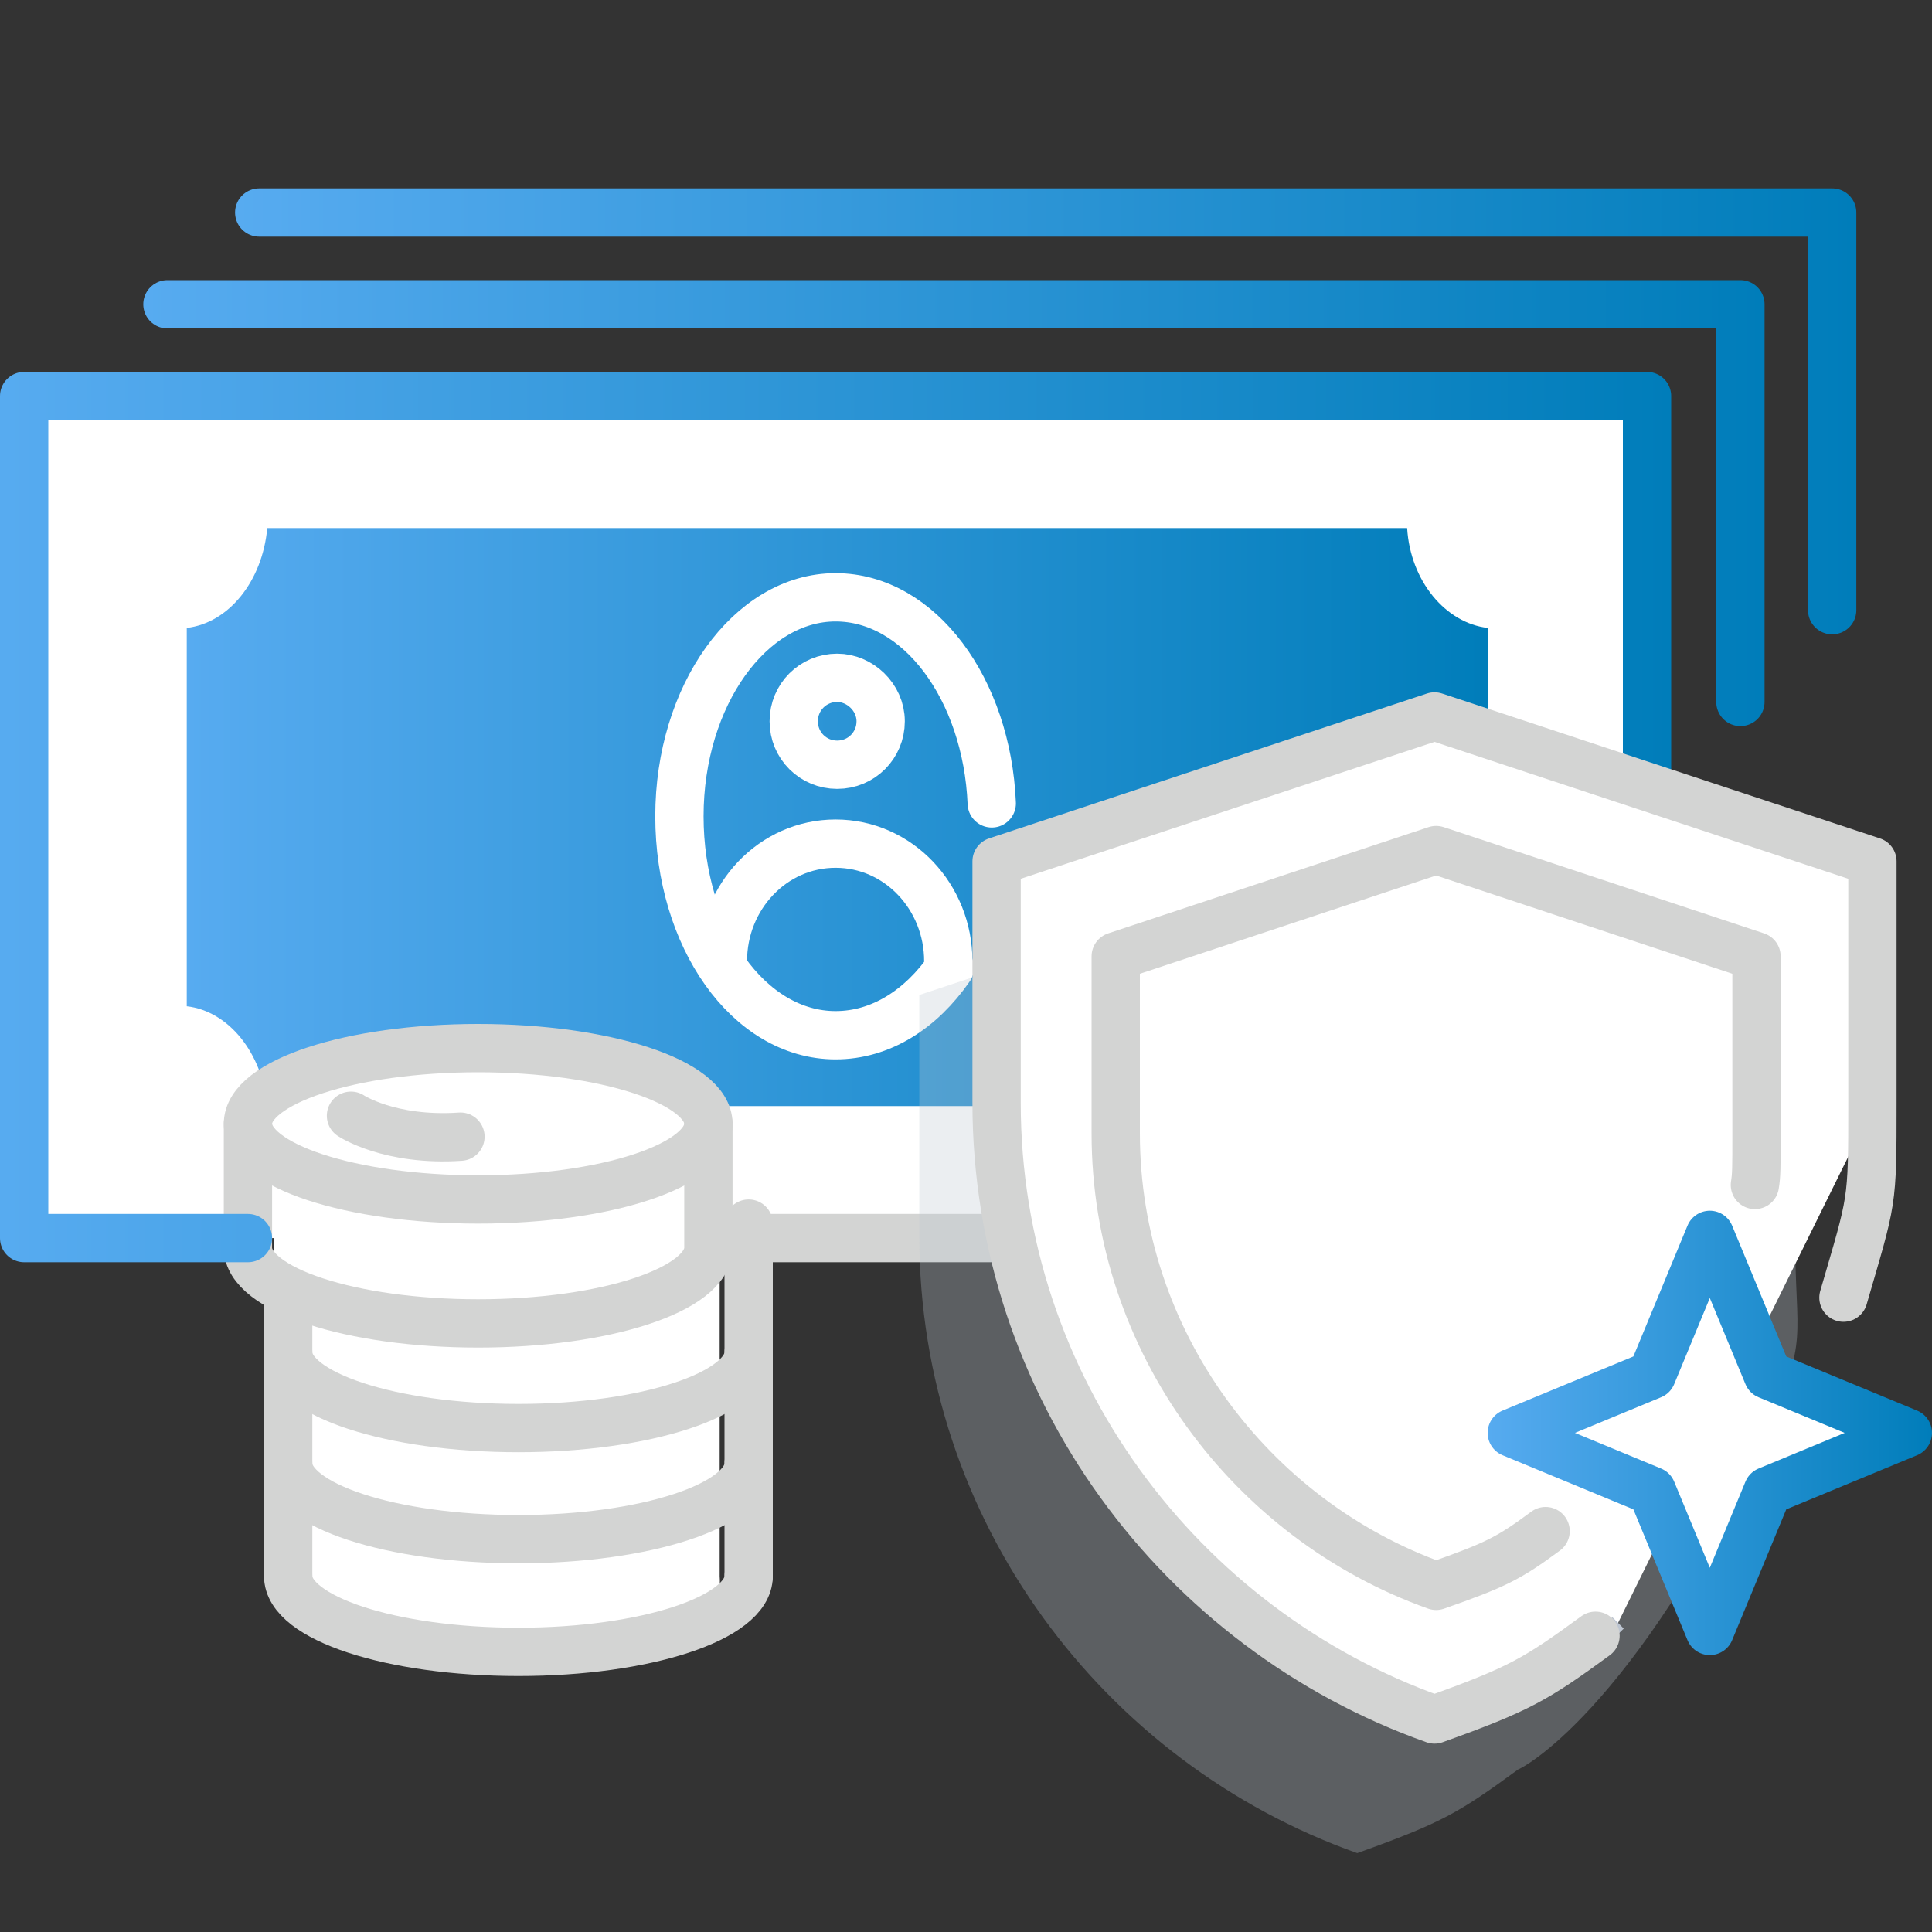 <?xml version="1.0" encoding="utf-8"?>
<!-- Generator: Adobe Illustrator 24.3.0, SVG Export Plug-In . SVG Version: 6.00 Build 0)  -->
<svg version="1.1" id="Layer_1" xmlns="http://www.w3.org/2000/svg" xmlns:xlink="http://www.w3.org/1999/xlink" x="0px" y="0px"
	 viewBox="0 0 120 120" style="enable-background:new 0 0 120 120;" xml:space="preserve">
<rect x="0" y="0" width="120" height="120" fill="#333333" stroke="none"/>
<style type="text/css">
	.st0{fill:#FFFFFF;}
	.st1{fill:url(#SVGID_1_);}
	.st2{fill:none;stroke:#FFFFFF;stroke-width:3;stroke-linecap:round;stroke-linejoin:round;stroke-miterlimit:10;}
	.st3{fill:none;stroke:#D3D4D3;stroke-width:3;stroke-linecap:round;stroke-linejoin:round;stroke-miterlimit:10;}
	.st4{fill:none;stroke:#BDC5D1;stroke-width:3;stroke-linecap:round;stroke-linejoin:round;stroke-miterlimit:10;}
	.st5{fill:#FFFFFF;stroke:#D3D4D3;stroke-width:3;stroke-linecap:round;stroke-linejoin:round;stroke-miterlimit:10;}
	.st6{fill:none;stroke:url(#SVGID_2_);stroke-width:3;stroke-linecap:round;stroke-linejoin:round;stroke-miterlimit:10;}
	.st7{opacity:0.3;fill:#BDC5D1;enable-background:new    ;}
	.st8{fill:#FFFFFF;stroke:#BDC5D1;}
	.st9{fill:none;stroke:url(#SVGID_3_);stroke-width:3;stroke-linecap:round;stroke-linejoin:round;stroke-miterlimit:10;}
	.st10{fill:none;stroke:url(#SVGID_4_);stroke-width:3;stroke-linecap:round;stroke-linejoin:round;stroke-miterlimit:10;}
	.st11{fill:none;stroke:url(#SVGID_5_);stroke-width:3;stroke-linecap:round;stroke-linejoin:round;stroke-miterlimit:10;}
</style>
<rect x="1.5" y="24.6" class="st0" width="100.8" height="52.3"/>
<linearGradient id="SVGID_1_" gradientUnits="userSpaceOnUse" x1="11.6" y1="71.25" x2="92.4" y2="71.25" gradientTransform="matrix(1 0 0 -1 0 122)">
	<stop  offset="0" style="stop-color:#57ABF0"/>
	<stop  offset="1" style="stop-color:#007DBA"/>
</linearGradient>
<path class="st1" d="M51.9,32.8H16.6c-0.3,3.3-2.4,5.9-5,6.2v23.5c2.6,0.3,4.7,2.9,5,6.2h70.8c0.3-3.3,2.4-5.9,5-6.2V39
	c-2.6-0.3-4.8-2.9-5-6.2H51.9"/>
<path class="st2" d="M54.7,44.8c0,1.5-1.2,2.7-2.7,2.7s-2.7-1.2-2.7-2.7s1.2-2.7,2.7-2.7C53.4,42.1,54.7,43.3,54.7,44.8z"/>
<path class="st2" d="M58.9,59.7c0-4-3.1-7.3-7-7.3s-7,3.3-7,7.3"/>
<path class="st2" d="M59,60.1c-1.8,2.6-4.3,4.2-7.1,4.2c-5.4,0-9.7-6.1-9.7-13.6s4.4-13.6,9.7-13.6c5.2,0,9.4,5.7,9.7,12.8"/>
<path class="st0" d="M40.2,102.6H26.3c-5.1,0-9.3-4.1-9.3-9.3V71.7c0-0.2,0.2-0.4,0.4-0.4h22.6c2.6,0,4.7,2.1,4.7,4.7v21.9
	C44.9,100.5,42.8,102.6,40.2,102.6z"/>
<path class="st3" d="M46.5,97.9c0,2.6-6.4,4.7-14.3,4.7s-14.3-2.1-14.3-4.7"/>
<path class="st3" d="M46.5,90.9c0,2.6-6.4,4.7-14.3,4.7s-14.3-2.1-14.3-4.7"/>
<path class="st3" d="M46.5,84c0,2.6-6.4,4.7-14.3,4.7S17.9,86.6,17.9,84"/>
<path class="st4" d="M43.1,74.1"/>
<line class="st3" x1="46.5" y1="97.9" x2="46.5" y2="76"/>
<line class="st3" x1="17.9" y1="97.9" x2="17.9" y2="80.2"/>
<path class="st5" d="M44,69.8c0,2.6-6.4,4.7-14.3,4.7s-14.3-2.1-14.3-4.7s6.4-4.7,14.3-4.7C37.6,65.1,44,67.2,44,69.8z"/>
<path class="st3" d="M44,69.8v7.7c0,2.6-6.4,4.7-14.3,4.7s-14.3-2.1-14.3-4.7v-7.7"/>
<path class="st3" d="M21.8,69.3c0,0,2.4,1.6,6.8,1.3"/>
<linearGradient id="SVGID_2_" gradientUnits="userSpaceOnUse" x1="0" y1="50.75" x2="103.8" y2="50.75">
	<stop  offset="0" style="stop-color:#57ABF0"/>
	<stop  offset="1" style="stop-color:#007DBA"/>
</linearGradient>
<polyline class="st6" points="102.3,48.9 102.3,24.6 1.5,24.6 1.5,76.9 15.4,76.9 "/>
<line class="st3" x1="46.6" y1="76.9" x2="62.9" y2="76.9"/>
<line class="st4" x1="89.2" y1="100.7" x2="89.2" y2="50.6"/>
<path class="st7" d="M109.7,88.9c2.7-5.8,1.8-5.7,1.8-12.1v-15l-27.2-9l-27.2,9v15c0,17.6,11.4,32.7,27.2,38.3
	c5.3-1.9,6.3-2.5,10-5.2C94.4,109.9,101.3,106.5,109.7,88.9z"/>
<path class="st8" d="M116.4,68.6v-15l-27.2-9l-27.2,9v15c0,17.6,11.4,32.7,27.2,38.3c5.8-2.1,7-1.8,11.3-6.1"/>
<path class="st8" d="M112.2,86.4"/>
<path class="st3" d="M114.5,80.6c1.8-6.2,1.8-5.7,1.8-12.1v-15l-27.2-9l-27.2,9v15c0,17.6,11.4,32.7,27.2,38.3
	c5.3-1.9,6.3-2.5,10-5.2"/>
<path class="st4" d="M98.6,95.7"/>
<path class="st3" d="M109,73.6c0.1-0.6,0.1-1.1,0.1-3.2v-11l-19.9-6.6l-19.9,6.6v11c0,12.9,8.4,24,19.9,28.1
	c3.7-1.3,4.5-1.7,6.8-3.4"/>
<polygon class="st8" points="106.2,76.7 109.8,85.4 118.5,89 109.8,92.6 106.2,101.3 102.6,92.6 93.9,89 102.6,85.4 "/>
<linearGradient id="SVGID_3_" gradientUnits="userSpaceOnUse" x1="92.4" y1="33" x2="120" y2="33" gradientTransform="matrix(1 0 0 -1 0 122)">
	<stop  offset="0" style="stop-color:#57ABF0"/>
	<stop  offset="1" style="stop-color:#007DBA"/>
</linearGradient>
<polygon class="st9" points="106.2,76.7 109.8,85.4 118.5,89 109.8,92.6 106.2,101.3 102.6,92.6 93.9,89 102.6,85.4 "/>
<linearGradient id="SVGID_4_" gradientUnits="userSpaceOnUse" x1="14.6" y1="25.55" x2="115.3" y2="25.55">
	<stop  offset="0" style="stop-color:#57ABF0"/>
	<stop  offset="1" style="stop-color:#007DBA"/>
</linearGradient>
<polyline class="st10" points="16.1,13.2 113.8,13.2 113.8,37.9 "/>
<linearGradient id="SVGID_5_" gradientUnits="userSpaceOnUse" x1="8.9" y1="31.25" x2="109.6" y2="31.25">
	<stop  offset="0" style="stop-color:#57ABF0"/>
	<stop  offset="1" style="stop-color:#007DBA"/>
</linearGradient>
<polyline class="st11" points="10.4,18.9 108.1,18.9 108.1,43.6 "/>
</svg>
